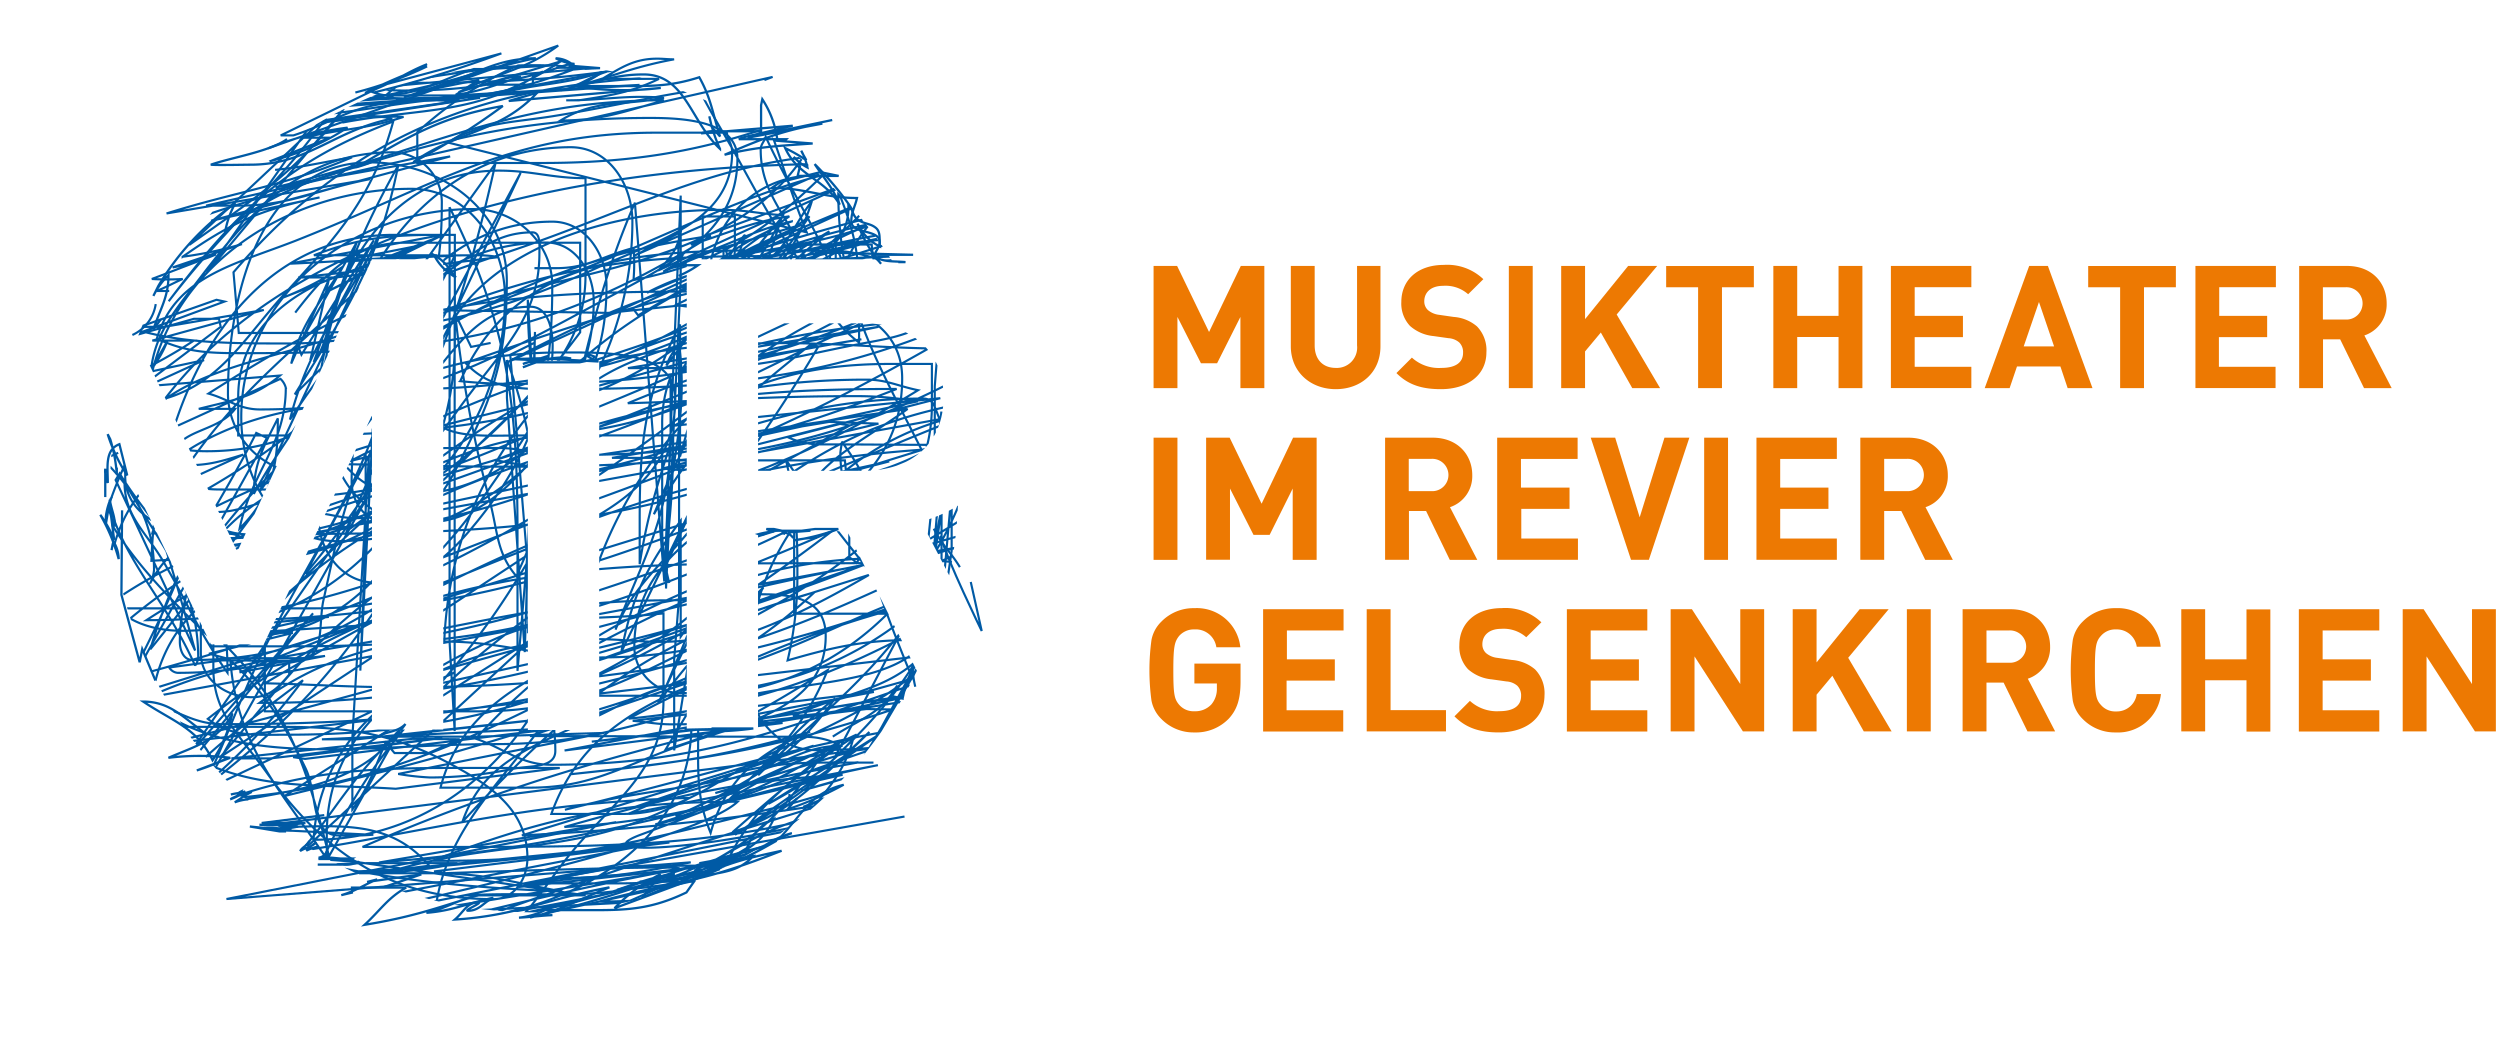 <?xml version="1.0" encoding="UTF-8"?>
<svg xmlns="http://www.w3.org/2000/svg" xmlns:xlink="http://www.w3.org/1999/xlink" id="Ebene_1" data-name="Ebene 1" viewBox="0 0 382.28 159.77" width="120" height="50">
  <defs>
    <style>.cls-1,.cls-3,.cls-4{fill:none;}.cls-2{clip-path:url(#clip-path);}.cls-3,.cls-4{stroke:#005aa5;stroke-miterlimit:3.86;}.cls-3{stroke-width:0.33px;}.cls-4{stroke-width:0.35px;}.cls-5{fill:#ed7902;}</style>
    <clipPath id="clip-path" transform="translate(-338.85 -488.87)">
      <path class="cls-1" d="M430.17,600.84V544.2H419.23v56.64h10.93Zm52.82-51c0,7.09-5,11.24-12.25,11.24h-16.2V538.46h16.2c7.29,0,12.25,4.25,12.25,11.34h0Zm2.2,16.57a65.09,65.09,0,0,1-1.32,10.75l-4.31-8.29a21,21,0,0,0,5.64-2.46h0Zm-130.05-2.63a65.77,65.77,0,0,1,.4-7.22l15.08,31.14h8.1l16.6-35.13v48.19h10.93V528.64H395.31l-20.65,44.85L359.3,540.79a65.08,65.08,0,0,1,115.8-11.93,29.65,29.65,0,0,0-3.55-.21H443.6v72.08h10.93V570.35H468.2l10.7,21.41a65.06,65.06,0,0,1-123.78-28h0Z"/>
    </clipPath>
  </defs>
  <title>MiR_logo</title>
  <g class="cls-2">
    <path class="cls-3" d="M420.24,530h3.39c4.74,0,7.26-1.93,11.8-3.1a28.12,28.12,0,0,1,0,4.93c13.06-2.61,20.41-7.45,29.8-16.84l-29.61,13.06,7.06-3.58c-0.48,2.61-1.65,4.06-3.48,5.9l29.22-13.35-22.54,8.22-1.64,1.16c6.09-1.84,9-3.48,15.09-4.35-3.39,2.42-5.51,3.68-8.71,6.39,4.06-2.32,6.29-3,10.64-5.13l-17.42,5.13c6.48-1.94,9.58-4.16,15.87-5.61a44.8,44.8,0,0,0-10.64,5.61c5.71-1.06,8.8-2.9,13.35-6.39l-7.84,11c4.16-4.45,6.39-7.45,8.22-13.35-2.42,3.19-3.19,5.9-6.29,8.71l2-2,1.55,0.48-0.77,2.71a98,98,0,0,1,12.29-6.29c-2.61,3.29-3.48,5.42-5.13,9.29v-7l-0.87,2.42v8.22h3.1c2.71,0,3.68-3.29,3.68-6,0-1.55-.29-2.32-0.39-3.87h-9.09c-2.9,0-5.51,2-5.51,4.93v3.68c1.16,0.1,1.84.39,3,.39a6.78,6.78,0,0,0,6.87-6.58c0-1.64-1.93-2.42-3.58-2.42-4.45,0-9.48,1.84-9.48,6.29a6.57,6.57,0,0,0,.77,2.32h3.87c6.77,0,12-.87,16.25-6.1-2.52,0-3.87-.1-6.39-0.1-9.29,0-15.38-.58-23.61,3.87,9.77,0,15.87-1.45,24.09-6.68a9.59,9.59,0,0,0-6.77,2.81c3.58-1.45,6-4.16,6-8v-5h-5.13c-8.61,0-15.29,6.29-16.25,14.9l0.39,1.93c3.1-1.74,4.16-4.26,5.13-7.74a17,17,0,0,0-3.87,7l-0.39,2c2.71-2,2.71-4.93,2.71-8.32v-3.48h-4.93v16.06c0,5.42.58,8.9,3.19,13.55V526.44c2.23,4.84-.19,8.42-1.35,13.45-1.65,7.45-3.29,11.51-5.32,19V538.63c-5.42,10.64-6.19,18.09-6.19,30v6.77c1.26-7.93,2.71-12.09,5.13-19.74a126.63,126.63,0,0,1-1.55,20.9l7.45-16.16-13.84,28.45c1.64-8.61,4-13.26,9.1-20.12v17.8c4.74-6.77,5.8-11.9,9.09-19.45l-11.42,27.28,8.71-18.19-9.87,20.61c5.42-7.64,9.48-11.13,16.16-17.8l-15,24.87c10.35-3.1,15.58-6.58,24.87-12.19-3.68,9-8.13,12.87-15,19.74,7.16-4.45,11.71-6.19,19.45-9.87-4.26,5.13-7.74,7.45-13.55,10.64l17-10.64L451,616.91c8.71-5.22,13.35-8.51,20.61-15.77-7.45,6.87-11.32,12.19-21,15.38,6.87-6,10.84-9.58,18.58-14.61-1.55,6.29-4.93,8.61-8.32,13.84l15.87-13.06,1.55,0.77c-7.35,8.61-13.26,12.19-23.71,16.64l-2-.39a8.73,8.73,0,0,1,2.81-4.35l1.55-.87c-1.55,3.39-3.87,4.55-7.06,6.39,3.58-7.45,7.74-10.45,14.22-15.87-6.1,8.8-10.16,13-19.35,17.41,7.26-3.58,10.64-6.48,18.09-8.32-4.55,4.84-9,5.61-15.38,7.16h-1.93l14.61-2.71c-10,3.87-16.25,5.81-27,5.81H419.17c7.45-1.06,11.51-2.71,19-2.71h7.35c-12.77,6.19-21.87,3.77-35.9,4.55h18.48l-52.44-7.64c18.67,4.84,29.61,6.19,48.86,7.06-7.64-1.45-12-2.81-19.74-2.81H393.34c5.9-.19,9.38-0.29,15.09-1.55H395.08a75.63,75.63,0,0,0-13.16,1.16l13.26,0.39,8.9-1.16c-6.39-7.55-14.71-5.9-24.58-5.9h-7.06l22.93,1.16a45.15,45.15,0,0,1-5.13.1c-4.45,0-3.19-6.39-5.13-10.35-3.39-7-5.81-11-11.51-16.54,1.06,13.74,7.93,20,15.48,31.54-3.68-15.19-6.68-25-18.09-35.61v5.32c0,7.06,4.16,10.35,8.22,16.06,9,12.58,19.25,19.35,34.73,19.35,3.19,0,5.22-3.1,5.22-6.29,0-6.48-4.35-10.26-10-13.45-9.48-5.42-16.45-6.68-27.38-6.68H364.9v3.1c11.8,7,20.51,5.51,34.06,6.39l25.16-3.19h-9.68c-17.51,0-28.16-.39-44.41,5.9,13.55-2.71,25.64-2.71,31.64-15.38l-15.77,28.06c8.8-22.25,20.61-32.9,40.25-46.64,0.87,0.68,2.32.87,2.32,2,0,22-23.61,29.32-23.61,51.28a21.09,21.09,0,0,0,.39,2.42H408c9.19,0,12.29-8,18.19-15,6.68-7.93,13.84-12.58,13.84-23V582.95c-10.26,1.16-16.74-.19-26,4-13.93,6.29-25.64,14.51-25.64,29.9v13.45c5.51-.68,8.61.1,14.13,0.1,20.12,0,41.8-10.35,41.8-30.48V587c-5.81.77-9.09-.1-14.9-0.1-20.61,0-41.8,10.16-43.06,30.77,25.45,0,42.28-24.28,42.28-49.73,0-6.77-7.16-10.35-13.93-10.35h-7.16c-19.93,0-41.7,9.77-41.7,29.7,0,1.35.58,2.81,1.94,2.81,20.41,0,34-9.48,45.47-26.22,5.22-7.64,9.77-12.68,9.77-22.06,0-2.61-.77-5.9-3.39-5.9-7.16,0-10.64,5.13-15.09,10.64-6.58,8.13-9.1,13.84-13.06,23.71,9-6,12-11.8,18.19-20.12C415.4,542.41,421,537.47,421,527.7c0-1.26.19-3.19-1.06-3.19-6.48,0-9.58,4.06-15.09,7.35-9.19,5.52-13.84,10-21.38,17.51,7.84-12.67,12.87-20.12,15.87-35.12-10.55,18.87-13.16,31.74-13.84,53.22,2.9,0,4.55.87,7.45,0.87,9.29,0,13.55-6.29,20.22-12.67,8-7.64,14.9-13.45,14.9-24.67v-14.8c-5.23,0-8.13-1.16-13.35-1.16-17.13,0-27.28,17.22-27.28,34.35,0,7.84,5.22,15.38,13.06,15.38,16.16,0,28.83-13.55,28.83-29.7,0-4.45-2.81-9-7.26-9-21.29,0-35,20.61-35,41.89,0,5.22,3.48,10.26,8.71,10.26,7.16,0,11.32-4,15.77-9.48,9.19-11.42,11.42-21.38,11.42-36.09,0-6.58-5.61-11.71-12.19-11.71-18.58,0-35.51,13.35-35.51,31.93,0,9.29,5.32,19,14.61,19,26,0,45.38-22.93,45.38-49,0-5.81-3.68-11.42-9.48-11.42-22.25,0-36.67,21.58-36.67,43.83,0,7.45,5.9,13.84,13.35,13.84,8.22,0,13-4.45,18.19-10.64,7-8.22,10.64-14.9,10.64-25.74,0-5-3.29-9.87-8.32-9.87-19.64,0-30.77,20.22-30.77,39.86,0,3.29,2.32,6.39,5.61,6.39,6.68,0,9.29-6,12.19-11.9,4.55-9,6-15.19,6-25.35,0-10.84-10.16-18.09-21-18.09-16.25,0-21.77,19.35-21.77,35.6a12.43,12.43,0,0,0,12.68,12.19c4.06,0,5.52-3.58,7.93-6.68,3.29-4.16,4.74-7.06,7.06-11.9,3.87-8.13,5.13-13.74,5.13-22.83a7.69,7.69,0,0,0-7.45-7.93c-13.54,0-21.09,8.13-29.32,18.87-4.26,5.61-7.93,9.39-7.93,16.55v2.9c10.26-1.94,13.74-9.09,20.61-16.64,8.13-8.9,13.45-14.71,16.64-26.41-16.16,6.1-24,13.74-34.44,27.58,11.8-15.48,22.25-21.48,30.48-39.38L370,530.7l21-25.16c-7.26,9.77-13.64,13.74-23.71,20.9l26.9-25.25c-8,1.74-12.09,5.52-17.42,11.8l29.61-24-36.77,30c19.35-18.09,35.9-22,61.63-28.06-17.8,10.74-30,11.61-50.12,15.77,10.84,0,16.84-2.23,27.67-2.81-14.22,0-22.93.1-36,5.61l35.61-5.13c-4.64-.1-7.26-0.48-11.9-0.48-7.55,0-12-.1-19.35,2l45.38-3.19-41.8,3.19,55.63-4L408,503.51H382.7l50.89-4.64h-9.87l-41,2.32c6.19,0.1,9.67.39,15.87,0.39,16.16,0,25.25-.29,41.41-3.1h-7.84c-14.71,0-23,1.26-37.54,3.87a37.53,37.53,0,0,0,6.58.39c18,0,27.67-5.42,44.7-11.71-2.32,0-3.58-.1-5.9-0.1-17.32,0-29.41,1.06-42.57,12.58,1.26,0.29,2.13.87,3.48,0.87,16.93,0,26-5.32,41.8-11.51-16.84,2.42-27.67,4.84-40.44,16.26v4.74h19c20.9,0,32.9-4,52.34-12.29H460.2c-14.61,0-22.83,2.81-37.25,5.13-6.29,1-10.55.87-16.06,4L462,524.51c-5.81-14.22-6.48-26-19.74-34,0.68,9.77,4.84,14.71,9.48,23.22,5.42,9.87,8.51,15.58,16.64,23.7-3.19-11.42-7.64-16.74-12.67-27.57-0.19.68-.77,1.16-0.77,1.94,0,6.09,3.29,9.19,5.9,14.61,3,6.19,3.68,10.84,9.19,15V533.6c0-6.1-.87-9.58-3.19-15.38,0,18,7,27.58,14.8,43.73V548.12l1.74-22.06L485.35,568V542.6c-3.19,14.8-2.9,23.32-4.64,38.41V571l1.94-19v15L485,548.5l-1.16,18.58v-4a42.17,42.17,0,0,0-2.32,14.71c0-4.16.58-6.58,1.16-10.74v14.71l1.55-17.51v9.09L483,581.79l2.81-10.35c0,11.32-3,17.51-7.16,28.16a36.71,36.71,0,0,1,2-7.93l-9.87,24.09c1.93-8.61,5.8-12.19,9.87-19.74L469.2,620.1c1.93-11.71,5.71-17.42,11.51-27.67-3.29,5.61-5.71,8.13-10.26,13.06l13.74-22.93-13,22.06,11-20.12c-5,8.9-8.42,13.55-15.87,20.51l10-19c-7.45,9.38-13.35,13.35-21.77,21.77a71.72,71.72,0,0,1,11.8-11.8c-6.87,9.68-13.74,13.25-24.48,18.09l25.35-11.42c-10.16,6.68-16.83,9-28.45,12.67,7.16-1.35,10.26-4.74,16.93-7.16,4.45-1.55,7.64-1.84,11.13-5.13-2.9-1.35-4.93-1.16-8-1.16-15.29,0-24-.1-39.28-0.1l25.54-8.61c-7.74,1.16-11.61,4.06-18.58,7.16-7.93,3.58-14.42,6.19-17.32,14.61,17.61-19.16,29.51-28.25,54-35.22-14.9,14-27.77,16.26-47.22,22.16-13.06,4-20.32,5.71-34.06,9.09l38-24.09-41.12,37.93c7.93-6.39,10-12,16.54-19.35,10.55-11.71,17-18.38,24.87-32.12L372.05,605c9.48-11.13,14.42-18.48,26.51-26.8-11.51,18.38-21.67,26.32-39.18,39.09,7.74-11.61,14.61-15.87,25.35-24.09-11,14.61-20.32,20.22-34.83,31.15l36.38-41.41-25.35,30.77,33.67-48.57L368.86,611c4.64-9.68,6.29-15.58,11.13-25,8.61-16.55,15.38-25.16,19.35-43.83-4.64,2.32-5.52,5.51-8.71,9.09C378.15,565,373.12,574,361.32,588.46c4.06-13.84,9.77-20.32,16.25-33.19l1.64,0.77-22.93,41.12c5.52-11.8,9.58-18.09,13-30.86l-1.16,4.35m45.4-29.18-3,.61L408,536.83l10.12-21.45-33,61.51c17-20.64,23.06-36,29.13-62.92l-36.22,50.38,19-40.87C392,535.21,386,540.27,382.74,553.22c6.27-9.51,11.33-14.57,15.78-25.09-14.77,14.77-26.1,21.24-36.22,40.06,13.15-7.08,20.44-11.73,30.75-22.05C385,560.5,373.23,567.38,373.23,584c0,1.62,1.62,2.43,3.24,2.43,15.38,0,26.91-13.76,26.91-29.14,0-4.45-5.06-6.47-9.51-6.47-18.61,0-38.85,9.1-38.85,27.72,0,5.06,6.07,7.08,11.13,7.08,23.67,0,41.88-20.64,41.88-44.31V524.89h-9.31c-24.28,0-36.42,25.7-37.23,50,5.67-.4,9.1,0,14.77,0,22.05,0,39.45-18.41,39.45-40.47,0-8.5-5.87-16.59-14.37-16.59-21.24,0-40.67,14.77-40.67,36,0,1.42.81,2,.81,3.44,3.24,0.2,5.26.81,8.5,0.81,18.82,0,29.94-12.75,38-29.94-15.38,0-33.18,6.27-33.18,21.65v5.87h6.07c33,0,63.13-3.64,77.49-33.79-3.64-.2-5.66-0.81-9.31-0.81-21,0-44.92,8.7-44.92,29.74,0,5.67,8.29,4.86,14,4.86,18,0,28.12-5.67,44.31-13.56,6.68-3.24,13.56-4.86,15-12.34-4.45-.81-7.08-2.43-11.73-2.43-23.47,0-47.14-2-56.85,20a81.12,81.12,0,0,0,9.91.41c26.1,0,41.07-4.45,64.95-15.58-2.83-11.73-18.21-4-29.94-4-18.61,0-29.74,1.62-47.34,8.3l25.09,0.4,69-7.08H481.67c-28.73,0-44.92,5.26-72,14.77,3.64,3.84,7.69,4,12.95,4,29.13,0,47.34-1.82,73-15.38-6.68,0-10.52-.4-17.2-0.4-10.52,0-16.39,3.24-26.3,6.27-13.15,4-26.3,5.87-30.75,19a46.59,46.59,0,0,0,5.26.61c19.62,0,31-3,49.16-10.12-24.28,0-39,1.82-61.51,10.93L419,560.3l58.47-8.7c-8.09,5.87-17.4,9.51-17.4,19.62V583h22.66c24.48,0,39-24.89,39-49.37,0-10.12-11.94-13.35-22.05-13.35-44.71,0-91.45,22.25-93.27,67,9.31,0,14.37,2.43,23.67,2.43,19.83,0,31.16-6.47,48.15-16.59,14.16-8.5,27.72-16,27.72-32.57v-9.1c-3-.61-4.86-1.62-7.89-1.62-38,0-70.61,27.72-72,65.75h18c25.09,0,42.69-20.43,45.32-45.52-11.94,2.23-19.22,4.45-29.34,11.13-11.74,7.69-24.48,12.75-24.48,26.91a7.17,7.17,0,0,0,7.08,7.08c26.5,0,44.1-15.38,55.44-39.45v-4h-3.84c-22.46,0-41.27,18-41.27,40.46,0,6.07,4.25,11.73,10.32,11.73,16,0,36.42-3.24,36.42-19.22V577.7h-5.46c-13.15,0-20.64,4.45-32.57,9.51-16.59,7.08-32.78,9.51-38.85,26.5h10.92c9.31,0,14.16-5.26,22.46-9.1,15-7.08,29.34-12.55,31.56-29.34-5.06-.2-8.09-0.81-13.15-0.81-20.43,0-32.17,6.68-50.18,16-9.1,4.65-16,9.31-18.61,19.22h13.76c8.7,0,13.35-2.83,21.45-5.87,10.72-4,23.87-5.87,23.87-17.4,0-9.71-14.57-5.46-24.28-5.46-15.78,0-25.09,2.63-40.46,5.46-23.27,4.25-39.66,4.85-56.85,22.05,7.49,1.21,11.94,3.24,19.62,3.24,26.1,0,41.68-6.27,64.74-18.21,12.95-6.68,25.29-13.76,25.29-28.53v-9.31H424.62c-12.14,0-18.61,4.86-29.94,8.7-23.67,8.09-41.07,12.95-55.44,33.18,45.32-10.93,72.43-20,108.85-49-28.53,13.15-48.15,13.56-70,35.41,42.49-1.62,65.55-14,104.8-29.94-1.21-1.62-1-4-3-4-19,0-29.13,5.67-47.55,10.32-28.32,7.08-46.74,7.49-71.62,23.67,26.3,0,40.67-8.3,65.35-17.2,21.85-7.89,34.39-12.95,54.63-24.48-8.9-.2-14-0.81-22.86-0.81-31.16,0-49,9.31-76.68,23.67,17.8,0,27.72-5.26,44.11-11.94,12.54-5.06,20-8.3,32.37-14.16,13.76-6.47,32.58-7.49,32.58-22.86,0-2.43-2.83-3-5.26-3-22.86,0-35.41,8.09-56.45,16.59-13.76,5.67-23.06,7.28-33.79,18,1.42,0.2,2.23.81,3.64,0.81,33.18,0,57.26-8.5,78.3-34-1.82-.81-2.63-2.22-4.65-2.22-22.26,0-34.4,7.89-55.44,15-18.82,6.27-29.54,11.13-46.33,21.85,3,0.81,4.65,2.43,7.89,2.43,21.24,0,33.38-6.27,52-16.39,10.32-5.67,21.24-10.12,21.24-22.05,0-5.67-7.69-6.27-13.35-6.27-23.06,0-36.42,4.65-58.27,11.73-12.54,4-22.05,6.07-29.34,17.4,11.33,5.46,19.62,5.46,32.37,5.46,12.54,0,19.63-4,31.56-7.08,22.46-5.87,44.51-8.09,51.39-30.75-5.26-2.83-9.51-3.24-15.58-3.24-32,0-55,5.66-76.07,30.15l0.81,9.31h8.5c18.61,0,29.94-2.43,46.74-10.12,9.51-4.25,20.43-7.08,20.43-17.6,0-1.21-.61-1.82-0.81-3H439c-22.66,0-34.39,8.3-55.44,16.59-9.31,3.64-18.41,5.46-21.24,15,4.86,2.23,8.3,2.23,13.76,2.23,28.73,0,46.53-2.43,71.22-18-26.1,3.84-39.25,12.75-61.3,26.71v8.3c11.94,0,18.41.4,30.35,0.4,33.38,0,54.83-2.83,82.55-21.85a41,41,0,0,0-9.91-.81c-27.72,0-43.3,6.47-70,13.15-19.63,4.86-31.36,7.49-49.57,16.59,2.83,4.25,7.89,3.24,12.95,3.24,38.64,0,63.73-1.82,96.71-22.05-3-.61-4.86-1.62-7.89-1.62-22.86,0-35.81,5.87-57.66,12.54C388.81,567,372.42,570.21,353.4,588c12.95,21,36.42,15,60.9,15,14.77,0,22.86-3.64,37-7.08,12.95-3.24,30.75-1.62,30.75-15,0-6.27-8.7-5.66-15-5.66-38.85,0-66.16-.4-96.91,23.87,3.64,2.83,7.28,2.43,12.14,2.43,36,0,58.07-11.33,86.39-33.38l-0.81-8.7H442.83c-12.14,0-18.61,4-30.15,7.28-22.05,6.27-48.36,6.88-51.19,29.94,4.25,1.21,6.48,3.24,10.93,3.24,29.74,0,47.14-2.63,75.67-11.13,14.37-4.25,22.05-8.29,35.61-14.36,10.52-4.65,19.62-5.87,24.48-16.39-4.25-.2-6.47-0.81-10.72-0.81-48.35,0-77.08,11.94-118.56,36.42,8.3,0.2,12.75.61,21,.61,51.79,0,81.94-12.75,128.07-36.22-2.83-.61-4.25-1.62-7.08-1.62-27.92,0-42.89,9.31-68.79,19.63-17.4,6.88-28.33,12.34-40.87,26.1,4.25,1.42,6.88,4,11.53,4,23.47,0,36.42-5.87,58.67-13.35,13.35-4.45,21.85-7.49,32.37-16.79-32.17,2.83-50.58,8.09-79.11,23.07,22.86-2.23,35.81-8.5,55.44-19.83,7.28-4,13.15-6.27,16.59-14.16-4.25-1-6.68-.81-10.93-0.81-32.37,0-49.57,11.33-80.73,19.63-14.57,3.84-24.68,3.64-37,12.75,51.59,0,77.09-20.43,128.68-30.75l-77.49,24.48,44.31-16c-26.91,10.72-41.88,13.56-70.21,19.83l4.65-2.23-45.12,21.24,14.36,2.43L483.7,602.18H494c-32.57,17-53.82,16.59-89.22,16.59H393.87c36.42-15.78,58.27-17.4,95.5-29.14l-4-.81L363.72,603c50.18-12.54,75.47-22.46,124.83-30.75L352,597.53l160.24-49.77L377.27,572.23c10.32,0,15.58-4.45,25.29-7.89,29.94-10.72,47.34-16.59,74.86-32.17-43.09,6.68-69.4,19.42-98.53,51.8v14h33c14.77,0,23.07-5.06,36.22-11.53,19.83-9.91,37.23-21.45,37.23-43.7V514h-18c-52.2,0-112.29,16-115.33,68.18h34.6c10.72,0,17-2.83,26.91-6.88,13.56-5.46,28.32-10.52,28.32-25.29,0-7.28-10.12-7.08-17.4-7.08-23.87,0-39.45,10.32-53.82,29.34V588h12.75c24.68,0,39.66-2.63,62.52-11.94,15.38-6.27,30.75-12.54,30.75-29.14,0-11.94-15.78-13.35-27.72-13.35-24.48,0-38.85.4-62.11,7.89-13.15,4-29.34,6.47-29.34,20.43,0,7.08,8.7,9.51,15.78,9.51,24.48,0,39.25-11.94,54-31.56V526.1H400.34c-7.69,0-12.14,4.65-16.79,10.72m22.35-7.72L384,531.43h5.79l25-3.13a20,20,0,0,0-4-.27c-11,0-17.16.82-28.13,1.29l23.43-4.43c-7.76,0-12.33.34-19.68,3.13h18.93l-15.8,1.09,12.4-2.45-13.76,7.08,17.5-8.58-24.11,9.4a49.6,49.6,0,0,0,9.26-4.77c-3.41,5.52-6.33,8.51-7.9,14.85l5.79-12.94-2.86,12.4,9.74-18.39-11.1,17.57L384,542l9-16-6.61,18.39c1.36-1.84,1.57-3.07,2.32-5.38,0,11-6.4,15.94-11.51,25.61,0-4.7,1.5-7.22,3.68-11.58,0,6.95-.68,11.72-5.86,16.89,1.77-8.65,7.08-12.74,7.08-21.59a2.83,2.83,0,0,0-.82-1.36l-26,11.85-1.09-.27c3-7.22,6-10.62,9.74-17.37-1.23,3.2-2.93,4.77-4.84,7.63L372.12,539l-0.27-1.23H368l-23.5,6.61,0.82,0.82,27.38-10.08-1.23-.27L359.72,539h3.75l15.26-2.59-17.1,4.7H368c-3.41,2.25-5.65,3.34-9.2,5.31l10.76-2.32-8.72,4,20.37-1.63c-4,3.41-7.36,3.81-12.46,5.11h5.58c-2.79,3.81-9.47,3.06-9.47,7.83,0,0.82,1.23.82,2,.82,3.47,0,5.38-.61,8.72-1.64l-8.72,4c1.77,1.29,3.34,1.36,5.59,1.36h12.06c-4.29,1.09-6.33,2.32-10.49,3.2-4.9,1-11-1.5-12.4,3.54h11.58c-1.09,2.32-3.27,2.52-5.52,3.47a8.2,8.2,0,0,0,1.84.54c3.47,0,5.38-1.09,8.65-2.32a56.37,56.37,0,0,0-8.92.82l10.56-1.63a8.49,8.49,0,0,1-4.22,1.09l0.54-1.09c-1-.27-1.57-0.82-2.66-0.82-5.58,0-9.47,2.45-12.12,7.49a6.12,6.12,0,0,0,.54-1.91c0-9.81-5.38-15.12-12.87-21.59,4.36,14.37,10.56,21.46,21.59,32.08-1-11.31-8-15.6-14-25.34L356,562.49l12.19,26.16c-4.15-14.92-6.2-23.43-14.24-36.71v6.4c0,13.9,8.65,20,14.24,32.63a3.13,3.13,0,0,0,.48-1.09c0-11.44-5.65-17-11.31-27.11,0,5.38,3.41,7.77,6.06,12.4,3.81,6.54,5.31,10.63,9.74,16.89,0-6.06-.61-9.94-4.09-15V589c0,4.09,3.81,6.81,7.9,6.81,2.59,0,4-1.5,5.65-3.47v-2.11l-10.29-.07-8.11,1.09a1.68,1.68,0,0,0,1.29.82c8.85,0,13.83-1.63,22.61-2.59L375,592l18-7.15-21.59,1.36c6.81,0,10.49-2,17.3-2.72l-16.35,1.63,0.82,0.82h10l-12.87,3.2,2.59,0.68h11.51c3.75,0,2.66-5.31,3.47-8.92,2-8.85,2.79-14.1,6.47-22.41v12.94l-0.82,20.3,1.91-37.12-0.61,12.12v-7.7l-2.52,43v11c2.66-3.61,3.27-6.06,5.11-10.29,0.48,0.61.82,1,1.36,1.63H404l4.77-2.11-7.22-.07-27.79,3h6.06l26.29-3.13L383.22,605l1.84,0.27,39.5-4.77-36.92,1.77H393l38.15-4.16-33.72,3.75h13.9l19.55-.57-31.54,6.29a40,40,0,0,0,4.9.54,63.14,63.14,0,0,0,12.87-1.36c2.59-.48,6.33-0.07,6.33-2.72,0-5.86-1.77-9.06-1.77-14.92V567.39c0-12.74-2.45-19.82-2.45-32.56l2.45,41.69v14a19.12,19.12,0,0,1-1.09,7.36V580.47c0-14.3.41-22.89-4.56-36.37v5.79l2.73,39,1.57-49.11L419.25,586l1-17.44V541.44l-3.72,1.84,2.77,33.51L420.07,592l1.5-24.32V546.14l-1,5.65v5.45l-2.93,34.53V570.52c0-19.82-1.57-32.08-10.42-49.86v66.61L408,601V536.13A184,184,0,0,0,413.46,566c1.16,4.5,1,7.7,4,11.24,10-21.73,8.79-35.56,18.19-57.28l4.5,58.1,2.52-59.19v13l-2.25,47.27v-5.65c0-12.46,3.61-19.55,2-32v39l-0.75,9.47v14l3.68-22.68v20.16c0,5.93-.27,9.74,1.91,15.19,2.25-8.17,7.42-12.4,15.26-15.53-14.3,4.09-22.27,5-36.92,6.54,19.68-2.11,30.92-3.68,49.59-9.95l-4-.07-42.16,5,25.27-2.86h4l-33.44,4.22L472.31,595l-37,4.43c2.38,0.2,3.68.54,6.06,0.54,14.37,0,22.48-2.72,36.71-4.43l-34.81,5.25h6.61l36.3-5.79c-10.35,0-15.94,3.2-26.29,3.68,8.65-4,15.87-3.75,21.59-11.38a8.18,8.18,0,0,0-2.86-.27c-7.7,0-12.19,1-19.55,3.13a56.2,56.2,0,0,0,1.5-13.08c0-6.95-.14-10.76-1.77-17.71,13.62,20.09,24.59,28.4,35.89,50.33-5.38-14.17-6.27-23.43-14.3-36.3-3.27-5.25-5-9.2-10.76-11.72a15.14,15.14,0,0,0-.27,1.7c0,11,5.45,16.42,9.81,26.5-4.5-11-6.13-17.71-13.76-27.11l13.9,25.88c-0.34-7.08-2.66-10.76-5-17.44-2-5.93-3.13-9.4-6.88-14.51a13.61,13.61,0,0,0-.27,1.63c0,5.72,2.18,8.79,3.75,14.24,2.66,9.13,4.77,14.17,8.38,23,0-7.08-2.45-10.83-4.7-17.5-1.43-4.43-1.84-8.24-6.06-10.42v6.74a3.26,3.26,0,0,1,1.09.82c6.2-8.51,11.58-13.76,11.58-24.25v-6.27H475c-13.48,0-21.52,2.79-33.31,9.47l40.8-4.22-23.36,6a12,12,0,0,0,5.31,1.09c6.88,0,10.76.07,17.64,0.07-9.13,5.11-15.53,5.79-25.88,6.54l18.46-4-29.83,7.7,23.77-13.21-1.64-.27-27.11,6.88L443,561l30-7.15-7.56-.27-33.31,5.52H439l39.91-8.65a51.9,51.9,0,0,0-9.2-.82c-13.69,0-21.46.68-35.15,1.09,13.55-5.65,21.32-7.42,35.83-9.81-10.22,1.63-15.67,2.93-25.88,4L473,539l-38.42,6.33H445c9.67,0,15.19-1.77,24.66-3.61,4.22-.82,6.88-1.09,10.76-3.13-15.05-3.34-23.43-.75-38.48-2.93,12.74-6.54,21.39-6.74,34.81-11.31-12,1.7-18.32,4.43-30.31,5,12.19-3.13,18.8-5.86,31.13-8.38-10.42,5-17.44,5.31-28.74,7.63h6.47c9.47,0,14.58-3.41,24-4-10.63,3.68-17,6-28.2,6l1.36,0.27,33.72-3.13L454,529.11l32.76,0.07-31.26.14c6.06-.14,15.46-0.41,15.46-0.41s-17.5.27-28.74,0.41H455.9l15.6-1c-13.21,2.18-22-.89-34,5.45l36.3-15.19-38.48,17.57,0.82,1.09,16.62-9.74-37.12,17.16c16.21-8.58,26.22-12.67,44.27-15.33-13.62,10.76-23.77,12.33-39.85,17.91,17.57-2.93,25.47-10.56,41.07-18.66l-18.66,17.57c7-10.56,12.26-15.39,23-21.8-5.65,4.5-8.24,7.56-14,11.58-4.5,3.13-9,3.75-11,9,6.81-8.85,10.29-14,17.64-22.61-5.65,18.53-12,27.45-19.55,45.43,6.88-12.06,13.28-17.44,24-26L463.8,542a213.12,213.12,0,0,1-19.28,27.65c-4.77,6-8.92,8.72-11.85,15.8,4.56-11.51,8.45-17.78,8.45-29.9v-8.86a19.47,19.47,0,0,0-1.29,7.08v15.94a33.71,33.71,0,0,0,1.09,8.58m-36.61,50.1,68.45-11c-27,4.7-41.41,9.61-68.18,13.21,22.68-1,34.4-8.58,56.6-13.21-17.84,4.5-26.63,10.76-43.93,16.83-18.8,6.61-30.11,8.38-49.25,14.3,14.92-8.51,24.25-11.72,40.25-17.5,26.5-9.67,41.75-14.3,68.73-22.55,11.78-3.61,18.39-5.58,30.38-8.51-12,4.49-18.53,7.56-30.65,11.37-25.47,8-50.4,9.33-40.05,5.52,22.75-8.45,35.49-14,59.05-20-8.51,4.49-13.35,7.42-22.41,10.83a151.11,151.11,0,0,1-17.92,5.52c-18.73,4.7-29.63,7.7-49,7.7h-1.84c17.5-6.61,28.27-9.06,46.86-9.06-6.81,6.33-50.4,15.33-69,19.75l85.34-17c-11.1,6.74-64.84,18.32-86.57,21.59,6.27-1.23,9.74-2.25,15.94-3.75,26.09-6.47,40.87-10.15,67.43-13.69-22.55,9.88-36.64,12.33-61.1,14.24L492,613.67a10.69,10.69,0,0,0-1.43-.27c-4,0-5.79,2.18-9.6,3.13-6,1.57-9.47,2.18-15.53,3.47-13.69,2.93-21.73,3.47-35.28,7.15,25.07,0,38.14-9.06,63.21-11.44-10,3.88-15.6,6.54-25.81,9.81-25.54,8.17-40.6,10.42-67.43,14.23l56.67-10c-4.7.48-7.29,1.57-11.92,2.31-23,3.88-36.24,4.09-59.53,6.06l71.18-11.51H448l-71.86,3.68L438,618.37c-4.83,0-7.63.88-12.4,1.36-19.21,2.11-30.24,3.13-49.59,3.13h-6.27c9.06-3,14.51-3.27,23.77-5,19.55-3.61,30.65-6,50.54-6.61-16.35,9-27.65,6.13-45,11l41.89-4.15-36.1,4.43,1.64,0.27s42.37-1.5,35.15-.54c-9.2,1.23-14.51.75-23.84,2.66l87.12-9.54c-18.39,9.06-31.06,8.31-51.56,10.62a14.9,14.9,0,0,0,1.7.27c7.83,0,11.78-3.68,19.34-5.52,16.35-4,25.75-6.06,42.43-8.79-6.13.82-9.33,2.18-15.33,3.41-15.94,3.41-25.27,4.08-41.62,4.83l26.56-11.17c-6.61,0-10.29,1.43-16.76,2.45a446.27,446.27,0,0,1-51.36,5.52l44.75-13.76-27.79,9.53,32.22-9.53c-6.54,0-9.67,3.54-16.08,4.83-10.28,2.11-16.35,2.32-26.5,5,26.22-6.27,40.46-11.85,67.3-14.44-12.4,4.77-18.46,8.31-31.06,11.51L500.47,599c-14,7.9-23.63,8.72-39,13.62l35.35-14.17c-18.67,7.42-29.9,6.88-48.84,12.06l20.64-6.33" transform="translate(-338.85 -488.87)"/>
  </g>
  <path class="cls-4" d="M382.29,510.21c-2.71,1.93-8.7,2.86-11.69,3.92,0.77,0.1,5.31,0,6.08,0,8.9,0,12.87-5.32,21.77-7.06a17,17,0,0,0-3.1-.39c-2.9,0-4.64.87-7.55,0.87l24.09-3.68H410l21.29-4c-2.23.68-3.39,1.64-5.52,2.42,4.45-.87,6.77-2,11.22-2,6.39,0,7.16,7.16,11.71,11.42a23.49,23.49,0,0,1-1.64-5l0.39,1.65,1.26,1.45c-1.16-3.58-1.35-5.81-3.19-9.09-4.55,1.45-7.45,1.35-12.29,1.35h-7.06a48.18,48.18,0,0,0,13.45.29l-23.32,2,4.35-1.26c-5.81,6.19-12,5.71-19,10.64a105.61,105.61,0,0,0,13.74-8.61c-9.48,1.65-14.22,4.55-22.45,9.39a25,25,0,0,0,3.48-1.26c-9.68,3.1-15.87,4.55-23.61,11.13a13.76,13.76,0,0,1,1.55-4.35,41.08,41.08,0,0,0-11.8,12.67l-0.77,1.55a11.32,11.32,0,0,1,2.32-3.19c0,3.39-1.26,5.13-2.32,8.32l1.16-1.55M423,629.23c-2,.1-3.1.29-5.13,0.39a11.69,11.69,0,0,0,4-1.16h4.55c6.77,0,10.93.29,17.13-2.71l1.16-1.65h-8.32l12.29-1.93-16.16,6a25.32,25.32,0,0,1,7.06-5.22l-2.81,3.58,14.32-6-3.58,1.65,5.9-3.58-1.93,1.16c3.39-.48,5-1.84,8.22-3.1a14.45,14.45,0,0,0-4.74,2.32l2.42-1.16c-3.77,2.13-6,3.39-10.35,4.35a20.38,20.38,0,0,1,6.77-2c-2.32,2.52-4.84,2.42-8.32,3.19,4.64-2.23,7.55-2.9,12.67-4-9.38,3.68-15.09,5.32-25.25,6,3.29-1.07,5.23-1.94,8.71-2.42a194.79,194.79,0,0,1-22.06,6.67c4.84-1.16,7.55-2.8,12.19-4.64-9.48,1.74-14.22,4.35-23.71,4.94,1.36-1.16,1.84-2.61,3.58-2.61,0.77,0-2.32,1.26-1.55,1.26,1.74,0,2.32-1.26,3.87-2-4.06.87-6.19,2-10.26,2.32,3.29-.77,4.64-1.94,7.93-2.71-6.77,2.13-10.35,3.39-17.42,4.55,2.42-2.22,3.58-4.16,6.39-5.71h-8.32v0.77l-1.64.39c2.32-.68,3.39-1.55,5.51-2.42l-1.55.39,8.32-1.16-5.9,2m-23.8-19.88a28.61,28.61,0,0,1-4.74,1.94l5.13-1.94a38.89,38.89,0,0,0-9.48,0c4.26-1.84,7.55-2.61,9.77-6.68a19.28,19.28,0,0,1-3,7.06c-2.32-4.94-6-5.9-10.64-9,4.26,0,6.29,2.61,9.87,5.13M461,514.21l-0.39,1.64h6.29l-2.8-.58-6.19,1.55-1.26.87c5.13,0,7.94,1.55,13.06,1.55-0.29,1.35-.87,2.13-0.87,3.58,0,2,4.35,1.16,4.35,3.19,0,0.77-.58,1.26-0.77,1.94h5.9l-15.09-.39" transform="translate(-338.85 -488.87)"/>
  <path class="cls-3" d="M362.15,535.51a6.22,6.22,0,0,1-3.58,4.74" transform="translate(-338.85 -488.87)"/>
  <polyline class="cls-4" points="18.14 78.27 18.04 91.23 20.84 101.58 21.23 99.55 23.26 104.39"/>
  <path class="cls-3" d="M459.35,610.64v1.93l1.16-1.26L459.06,613a51.71,51.71,0,0,0,8.61-3.77c-4.93,1.16-6.39,4.55-9.77,8.13m17.26-21.72,1.55,0.39a20.13,20.13,0,0,1,1.55-4.64,14,14,0,0,0,.39,2.81m2.84-24.24c1.16,2.42,2.61,3.58,4,5.9" transform="translate(-338.85 -488.87)"/>
  <path class="cls-3" d="M399.51,504.64c-6.58,0-10.06,3-16.25,5h-1.94l22.45-10.93c-3.68,1.45-5.61,3.19-9.39,4.35a80.33,80.33,0,0,1,9.39-4,60.23,60.23,0,0,1-11,4l22.4-6a175.57,175.57,0,0,1-19.59,6,9,9,0,0,0,1.55.39c5.61,0,8.51-2.32,13.84-4h1.94l-12.68,4.35c7.93-2.23,12.19-4.35,20.22-6-7.35,0-10.93,3.87-18.29,5.22l9.58-1.93-3.58,2.32c4.06-.58,6.19-1.55,10-2.81-2,0-3.39.68-5.22,1.26H420v-1.26l1.55-.77c-10.35,6.77-18.38,5.52-30.77,7.84a34.32,34.32,0,0,1,9.38-.87c-5.81,1.94-9.19,1.74-15.29,3.19h4l-9.1,3.58a37.75,37.75,0,0,0,11.8-5.13,48.2,48.2,0,0,0-12.19,3.19l44.51-15.77c-5.22,3.87-9.29,4.16-15.29,7.16l15.67-4.74A46.27,46.27,0,0,1,414,503.48c6.58-1.94,10.45-1.45,16.64-3.58a15.21,15.21,0,0,1-6.39,2.81c6.87-1.64,10.55-3.48,17.41-4.74-1.06,0-1.55-.1-2.61-0.1-3.48,0-5.52,1.36-8.42,3.1h8.71c-4.45,2.13-7.35,2.52-12.29,3.29h-1.94c5.81,0,9.19-.87,15-0.39-6.29,1.26-10.45.19-15.87,3.48,6.29,0,9.77-1.35,15.87-3.1-23.8,0-35.8,7.64-59.6,13.35l26.8-4.74-36.67,9.87,16.64-3.58c-8.9,1.84-13.45,3.77-21,9.1a58.49,58.49,0,0,0,9.1-1.94l-10.64,3.58a31.35,31.35,0,0,0,6.68-2l-9.87,3.77a38.57,38.57,0,0,0,4.74,0c-1.55.68-2.32,1.16-4,1.84h1.93m16.24-18.57c4.64-.48,7.16-1.16,11.8-1.93-10.84,4.55-17.32,5.13-28.45,8.61L395,516.35c-8,1.55-12.09,4.06-20.12,4.06h-5l86.89-19.74-1.26.48m16.73,104.69h-7.84c-12,0-18.77,3-29.7,7.84l38.22-7.45c-19.06,3.77-29,8.51-48.09,9.48,16.35-4.55,25.74-7.06,42.67-8-27.67,6.29-42.86,11.22-71.11,13.45l36.38-6.19L373,626.76l71.21-5.63c-8,1.64-12.58,2.42-20.61,2.42L477,614.11m-11-12.26c4.16-2.71,7.45-3.48,9.87-7.84" transform="translate(-338.85 -488.87)"/>
  <path class="cls-3" d="M482.51,571.06c1,3.68,6.33,14.59,6.33,14.59l-1.68-7.52" transform="translate(-338.85 -488.87)"/>
  <path class="cls-4" d="M389.12,620.62h-2a6,6,0,0,1,1.32-.2c0-.42,0-0.65,0-1.07a1.57,1.57,0,0,1-1.32,1.07h2l1.34,0.13h1.82l-0.33.2h-3l4.29,0.33a4.69,4.69,0,0,1-2.44.4H387m-1.28-3.63c-0.38.77-1,.87-1.42,1.55,0.94-.58,1.7-0.57,2.49-1.35a7.54,7.54,0,0,0-1.54,1.29,8.23,8.23,0,0,1,1.8-.62m-10.69-7.26a8,8,0,0,0-2.09.47c1-.62,1.5-1.05,2.62-1.6l-1.49.53h-0.67l0.27-.47,0.27-.13c-0.3.75-1,.75-1.67,1.2a8.83,8.83,0,0,0,2.29-1.2c-0.85.27-1.34,0.25-2.22,0.47m8.48,5.66h-1l-4.56-.75,5.51,0.55h0.87a20.72,20.72,0,0,0-4.31-.35c2.07,0,3.24.32,5.31-.2a17.11,17.11,0,0,0-2.44-.2c-1.35,0-2.12,0-3.47-.07H381a30.88,30.88,0,0,0,4.11-.27h-6.71l9.6-1.2M457.5,510.41a14.68,14.68,0,0,0-2.31-6.32L455,505v4c-2.64,0-4.12,0-6.76,0a5.68,5.68,0,0,0-2.44.33l14.06-1.18L452,510l-0.41.22h7.28a7.44,7.44,0,0,1-1.73.22l5.77,0.44c-5.3.38-8.38,0.47-13.51,1.73,5.74-2.44,8.87-3.74,15-4.78L452.91,510l13-2.72M460,512.92a7.14,7.14,0,0,0,2.11,1.64,9.18,9.18,0,0,0-.95-2.58c0.26,0.6.47,0.86,0.77,1.46a25.33,25.33,0,0,0-3.23-1.85c2,4.35,5.94,4.61,8.37,8.67-1.08-2.6-2.28-3.85-3.85-6.22a48.52,48.52,0,0,1,5.21,6.13c0.67,0.9.58,1.87,1.55,2.48s1.7,0.47,2.56,1.12,0.56,1.74.69,2.91a7.23,7.23,0,0,1-3.42-3.51,19.36,19.36,0,0,0,3.59,6.16,6.84,6.84,0,0,0-1.46-1.38c1.7,1.21,3.14.93,5.21,1.12h-1.1M428.2,499.32l-4.61-.09a11.49,11.49,0,0,0,2.24-.65,4.24,4.24,0,0,0-2.33-.77,7.59,7.59,0,0,0,2.88.86l-0.9.26,4.82,0.39-2.37.09m32,72a1.68,1.68,0,0,0-1.76-.79l0.35,0.09,0.09-.35-1.65-.35h-1.15a6.41,6.41,0,0,0,1.15.35,16.48,16.48,0,0,0-2.36.44,1.58,1.58,0,0,0,.31.09c0.82,0,1.17-.62,2-0.62h5.66l-3.42.27,4.12-.53h3.59a34.21,34.21,0,0,1-6.92,1.76,22.23,22.23,0,0,1,3.59-.44M356.18,560.59v1a24.21,24.21,0,0,0-1-5.34l-0.4-.79a25.49,25.49,0,0,0,3,6.33L356.58,557c-2.27.89-1.78,3.51-1.78,5.93a4.17,4.17,0,0,1-.39-2.17v4.35m65.7-20.79a4.27,4.27,0,0,0-1.64.38l3.9-1.26a29.06,29.06,0,0,1-2.77,1h7.58c0.79-.16,1.23-0.28,2-0.38l0.25-.5-0.63-.25-0.5.13a6.6,6.6,0,0,0,1.76.88l-8.9-.5-4.37.13,2.74,0.13,6.35-.25c-0.44,0-.66-0.13-1.1-0.13-2.52,0-4,.63-6.32,1.51m-13.55-17.07a8,8,0,0,0,3.27,3.27c-1.23-1.64-1.85-2.71-3.77-3.65M443,527.91c-0.69,1.41-1.7,1.76-3,2.64,2.89-1.26,4.37-2.39,7.42-3.14l-6,2.52a13.79,13.79,0,0,1,1.92-.38h2a16.34,16.34,0,0,1-3,1.64m1.13,69.6,6.32-.13a10,10,0,0,1-2.55.38,46.29,46.29,0,0,0,6.57-.44H447.4m-51.22,1.32c1.57-1,3-.69,4.28-2l-0.75,1m-44.4-35.68a9.59,9.59,0,0,0-.81,2.92v1.11l0.4-2.36c0.47,1,.45,1.73,1,2.7,0-1.62-.53-2.46-0.79-4.08a4.35,4.35,0,0,0-.06.6l0.73,5.55a17.34,17.34,0,0,0-2.13-3.85,28.47,28.47,0,0,1,2.82,6.79,5.3,5.3,0,0,0-.8-2.7c-0.16.5-.17,0.79-0.3,1.32l0.06-.17" transform="translate(-338.85 -488.87)"/>
  <path class="cls-5" d="M528.52,548.4V537.48l-3.58,7.11h-2.47l-3.61-7.11V548.4H515.2V529.66h3.61l4.9,10.13,4.87-10.13h3.61V548.4h-3.66Z" transform="translate(-338.85 -488.87)"/>
  <path class="cls-5" d="M543.15,548.56c-3.84,0-6.9-2.61-6.9-6.58V529.66h3.66v12.19c0,2.16,1.26,3.45,3.24,3.45a3.12,3.12,0,0,0,3.26-3.45V529.66H550V542C550,546,547,548.56,543.15,548.56Z" transform="translate(-338.85 -488.87)"/>
  <path class="cls-5" d="M559.29,548.56c-2.84,0-5-.61-6.84-2.47l2.37-2.37a6.14,6.14,0,0,0,4.53,1.58c2.16,0,3.32-.82,3.32-2.32a2.09,2.09,0,0,0-.58-1.58,2.79,2.79,0,0,0-1.66-.66l-2.26-.32a6.36,6.36,0,0,1-3.63-1.55,5,5,0,0,1-1.34-3.68c0-3.34,2.47-5.69,6.53-5.69a8,8,0,0,1,6.05,2.19L563.45,534a5.22,5.22,0,0,0-3.84-1.29c-1.95,0-2.89,1.08-2.89,2.37a1.81,1.81,0,0,0,.55,1.34,3.22,3.22,0,0,0,1.74.74l2.21,0.32a6.19,6.19,0,0,1,3.58,1.45,5.25,5.25,0,0,1,1.45,4C566.24,546.51,563.21,548.56,559.29,548.56Z" transform="translate(-338.85 -488.87)"/>
  <path class="cls-5" d="M569.69,548.4V529.66h3.66V548.4h-3.66Z" transform="translate(-338.85 -488.87)"/>
  <path class="cls-5" d="M588.62,548.4l-4.82-8.53-2.42,2.9v5.63h-3.66V529.66h3.66v8.16l6.61-8.16h4.45l-6.21,7.45,6.66,11.29h-4.26Z" transform="translate(-338.85 -488.87)"/>
  <path class="cls-5" d="M602.38,532.93V548.4h-3.66V532.93h-4.9v-3.26h13.45v3.26h-4.9Z" transform="translate(-338.85 -488.87)"/>
  <path class="cls-5" d="M620.26,548.4v-7.84h-6.34v7.84h-3.66V529.66h3.66v7.66h6.34v-7.66h3.66V548.4h-3.66Z" transform="translate(-338.85 -488.87)"/>
  <path class="cls-5" d="M628.29,548.4V529.66h12.34v3.26h-8.69v4.4h7.4v3.26h-7.4v4.55h8.69v3.26H628.29Z" transform="translate(-338.85 -488.87)"/>
  <path class="cls-5" d="M655.4,548.4l-1.11-3.32h-6.66l-1.13,3.32h-3.82l6.82-18.74h2.87l6.84,18.74H655.4ZM651,535.19L648.66,542h4.66Z" transform="translate(-338.85 -488.87)"/>
  <path class="cls-5" d="M667.11,532.93V548.4h-3.66V532.93h-4.9v-3.26H672v3.26h-4.9Z" transform="translate(-338.85 -488.87)"/>
  <path class="cls-5" d="M675,548.4V529.66h12.34v3.26h-8.69v4.4H686v3.26h-7.4v4.55h8.69v3.26H675Z" transform="translate(-338.85 -488.87)"/>
  <path class="cls-5" d="M700.86,548.4l-3.66-7.48h-2.63v7.48h-3.66V529.66h7.34c3.82,0,6.08,2.61,6.08,5.74a5,5,0,0,1-3.42,4.92l4.19,8.08h-4.24ZM698,532.93h-3.45v4.95H698A2.48,2.48,0,1,0,698,532.93Z" transform="translate(-338.85 -488.87)"/>
  <path class="cls-5" d="M515.2,574.73V556h3.66v18.74H515.2Z" transform="translate(-338.85 -488.87)"/>
  <path class="cls-5" d="M536.54,574.73V563.8L533,570.91h-2.47l-3.61-7.11v10.92h-3.66V556h3.61l4.9,10.13L536.6,556h3.61v18.74h-3.66Z" transform="translate(-338.85 -488.87)"/>
  <path class="cls-5" d="M560.63,574.73L557,567.25h-2.63v7.48h-3.66V556H558c3.82,0,6.08,2.61,6.08,5.74a5,5,0,0,1-3.42,4.92l4.19,8.08h-4.24Zm-2.84-15.48h-3.45v4.95h3.45A2.48,2.48,0,1,0,557.79,559.25Z" transform="translate(-338.85 -488.87)"/>
  <path class="cls-5" d="M567.9,574.73V556h12.34v3.26h-8.69v4.4H579v3.26h-7.4v4.55h8.69v3.26H567.9Z" transform="translate(-338.85 -488.87)"/>
  <path class="cls-5" d="M591.17,574.73h-2.74L582.25,556H586l3.76,12.21L593.56,556h3.82Z" transform="translate(-338.85 -488.87)"/>
  <path class="cls-5" d="M599.65,574.73V556h3.66v18.74h-3.66Z" transform="translate(-338.85 -488.87)"/>
  <path class="cls-5" d="M607.67,574.73V556H620v3.26h-8.69v4.4h7.4v3.26h-7.4v4.55H620v3.26H607.67Z" transform="translate(-338.85 -488.87)"/>
  <path class="cls-5" d="M633.55,574.73l-3.66-7.48h-2.63v7.48H623.6V556h7.34c3.82,0,6.08,2.61,6.08,5.74a5,5,0,0,1-3.42,4.92l4.19,8.08h-4.24Zm-2.84-15.48h-3.45v4.95h3.45A2.48,2.48,0,1,0,630.71,559.25Z" transform="translate(-338.85 -488.87)"/>
  <path class="cls-5" d="M526.75,599.08a7,7,0,0,1-5.29,2.13,6.87,6.87,0,0,1-5.05-2.05,5.41,5.41,0,0,1-1.53-2.82,34.46,34.46,0,0,1,0-9.32,5.32,5.32,0,0,1,1.53-2.82,6.87,6.87,0,0,1,5.05-2.05,6.71,6.71,0,0,1,7.05,6h-3.68a3.19,3.19,0,0,0-3.37-2.74,3,3,0,0,0-2.34,1c-0.68.87-.89,1.55-0.89,5.26s0.16,4.42.89,5.29a2.89,2.89,0,0,0,2.34,1,3.37,3.37,0,0,0,2.61-1.05,3.68,3.68,0,0,0,.84-2.5v-0.71h-3.45v-3.05h7.08v2.74C528.54,596.1,528,597.71,526.75,599.08Z" transform="translate(-338.85 -488.87)"/>
  <path class="cls-5" d="M532,601.05V582.31h12.34v3.26h-8.69V590H543v3.26h-7.4v4.55h8.69v3.26H532Z" transform="translate(-338.85 -488.87)"/>
  <path class="cls-5" d="M547.89,601.05V582.31h3.66v15.48h8.5v3.26H547.89Z" transform="translate(-338.85 -488.87)"/>
  <path class="cls-5" d="M568.19,601.21c-2.84,0-5-.61-6.84-2.47l2.37-2.37a6.13,6.13,0,0,0,4.53,1.58c2.16,0,3.32-.82,3.32-2.32a2.09,2.09,0,0,0-.58-1.58,2.79,2.79,0,0,0-1.66-.66l-2.26-.32a6.36,6.36,0,0,1-3.63-1.55,5,5,0,0,1-1.34-3.69c0-3.34,2.47-5.69,6.53-5.69a8,8,0,0,1,6.05,2.18l-2.32,2.29a5.22,5.22,0,0,0-3.84-1.29c-1.95,0-2.89,1.08-2.89,2.37a1.81,1.81,0,0,0,.55,1.34,3.22,3.22,0,0,0,1.74.74l2.21,0.32a6.19,6.19,0,0,1,3.58,1.45,5.25,5.25,0,0,1,1.45,4C575.14,599.16,572.11,601.21,568.19,601.21Z" transform="translate(-338.85 -488.87)"/>
  <path class="cls-5" d="M578.59,601.05V582.31h12.34v3.26h-8.69V590h7.4v3.26h-7.4v4.55h8.69v3.26H578.59Z" transform="translate(-338.85 -488.87)"/>
  <path class="cls-5" d="M605.59,601.05l-7.42-11.5v11.5h-3.66V582.31h3.26l7.42,11.48V582.31h3.66v18.74h-3.26Z" transform="translate(-338.85 -488.87)"/>
  <path class="cls-5" d="M624.13,601.05l-4.82-8.53-2.42,2.9v5.63h-3.66V582.31h3.66v8.16l6.61-8.16h4.45l-6.21,7.45,6.66,11.29h-4.26Z" transform="translate(-338.85 -488.87)"/>
  <path class="cls-5" d="M630.74,601.05V582.31h3.66v18.74h-3.66Z" transform="translate(-338.85 -488.87)"/>
  <path class="cls-5" d="M649.24,601.05l-3.66-7.48h-2.63v7.48h-3.66V582.31h7.34c3.82,0,6.08,2.61,6.08,5.74a5,5,0,0,1-3.42,4.92l4.19,8.08h-4.24Zm-2.84-15.48h-3.45v4.95h3.45A2.48,2.48,0,1,0,646.4,585.57Z" transform="translate(-338.85 -488.87)"/>
  <path class="cls-5" d="M662.77,601.21a6.87,6.87,0,0,1-5.05-2.05,5.41,5.41,0,0,1-1.53-2.82,34.46,34.46,0,0,1,0-9.32,5.32,5.32,0,0,1,1.53-2.82,6.87,6.87,0,0,1,5.05-2.05,6.6,6.6,0,0,1,6.9,5.92H666a3.09,3.09,0,0,0-3.16-2.66,2.89,2.89,0,0,0-2.34,1c-0.76.82-.92,1.66-0.92,5.29s0.16,4.48.92,5.29a2.89,2.89,0,0,0,2.34,1,3.09,3.09,0,0,0,3.16-2.66h3.71A6.62,6.62,0,0,1,662.77,601.21Z" transform="translate(-338.85 -488.87)"/>
  <path class="cls-5" d="M682.83,601.05v-7.84h-6.34v7.84h-3.66V582.31h3.66V590h6.34v-7.66h3.66v18.74h-3.66Z" transform="translate(-338.85 -488.87)"/>
  <path class="cls-5" d="M690.86,601.05V582.31h12.34v3.26h-8.69V590h7.4v3.26h-7.4v4.55h8.69v3.26H690.86Z" transform="translate(-338.85 -488.87)"/>
  <path class="cls-5" d="M717.87,601.05l-7.42-11.5v11.5h-3.66V582.31H710l7.42,11.48V582.31h3.66v18.74h-3.26Z" transform="translate(-338.85 -488.87)"/>
</svg>
